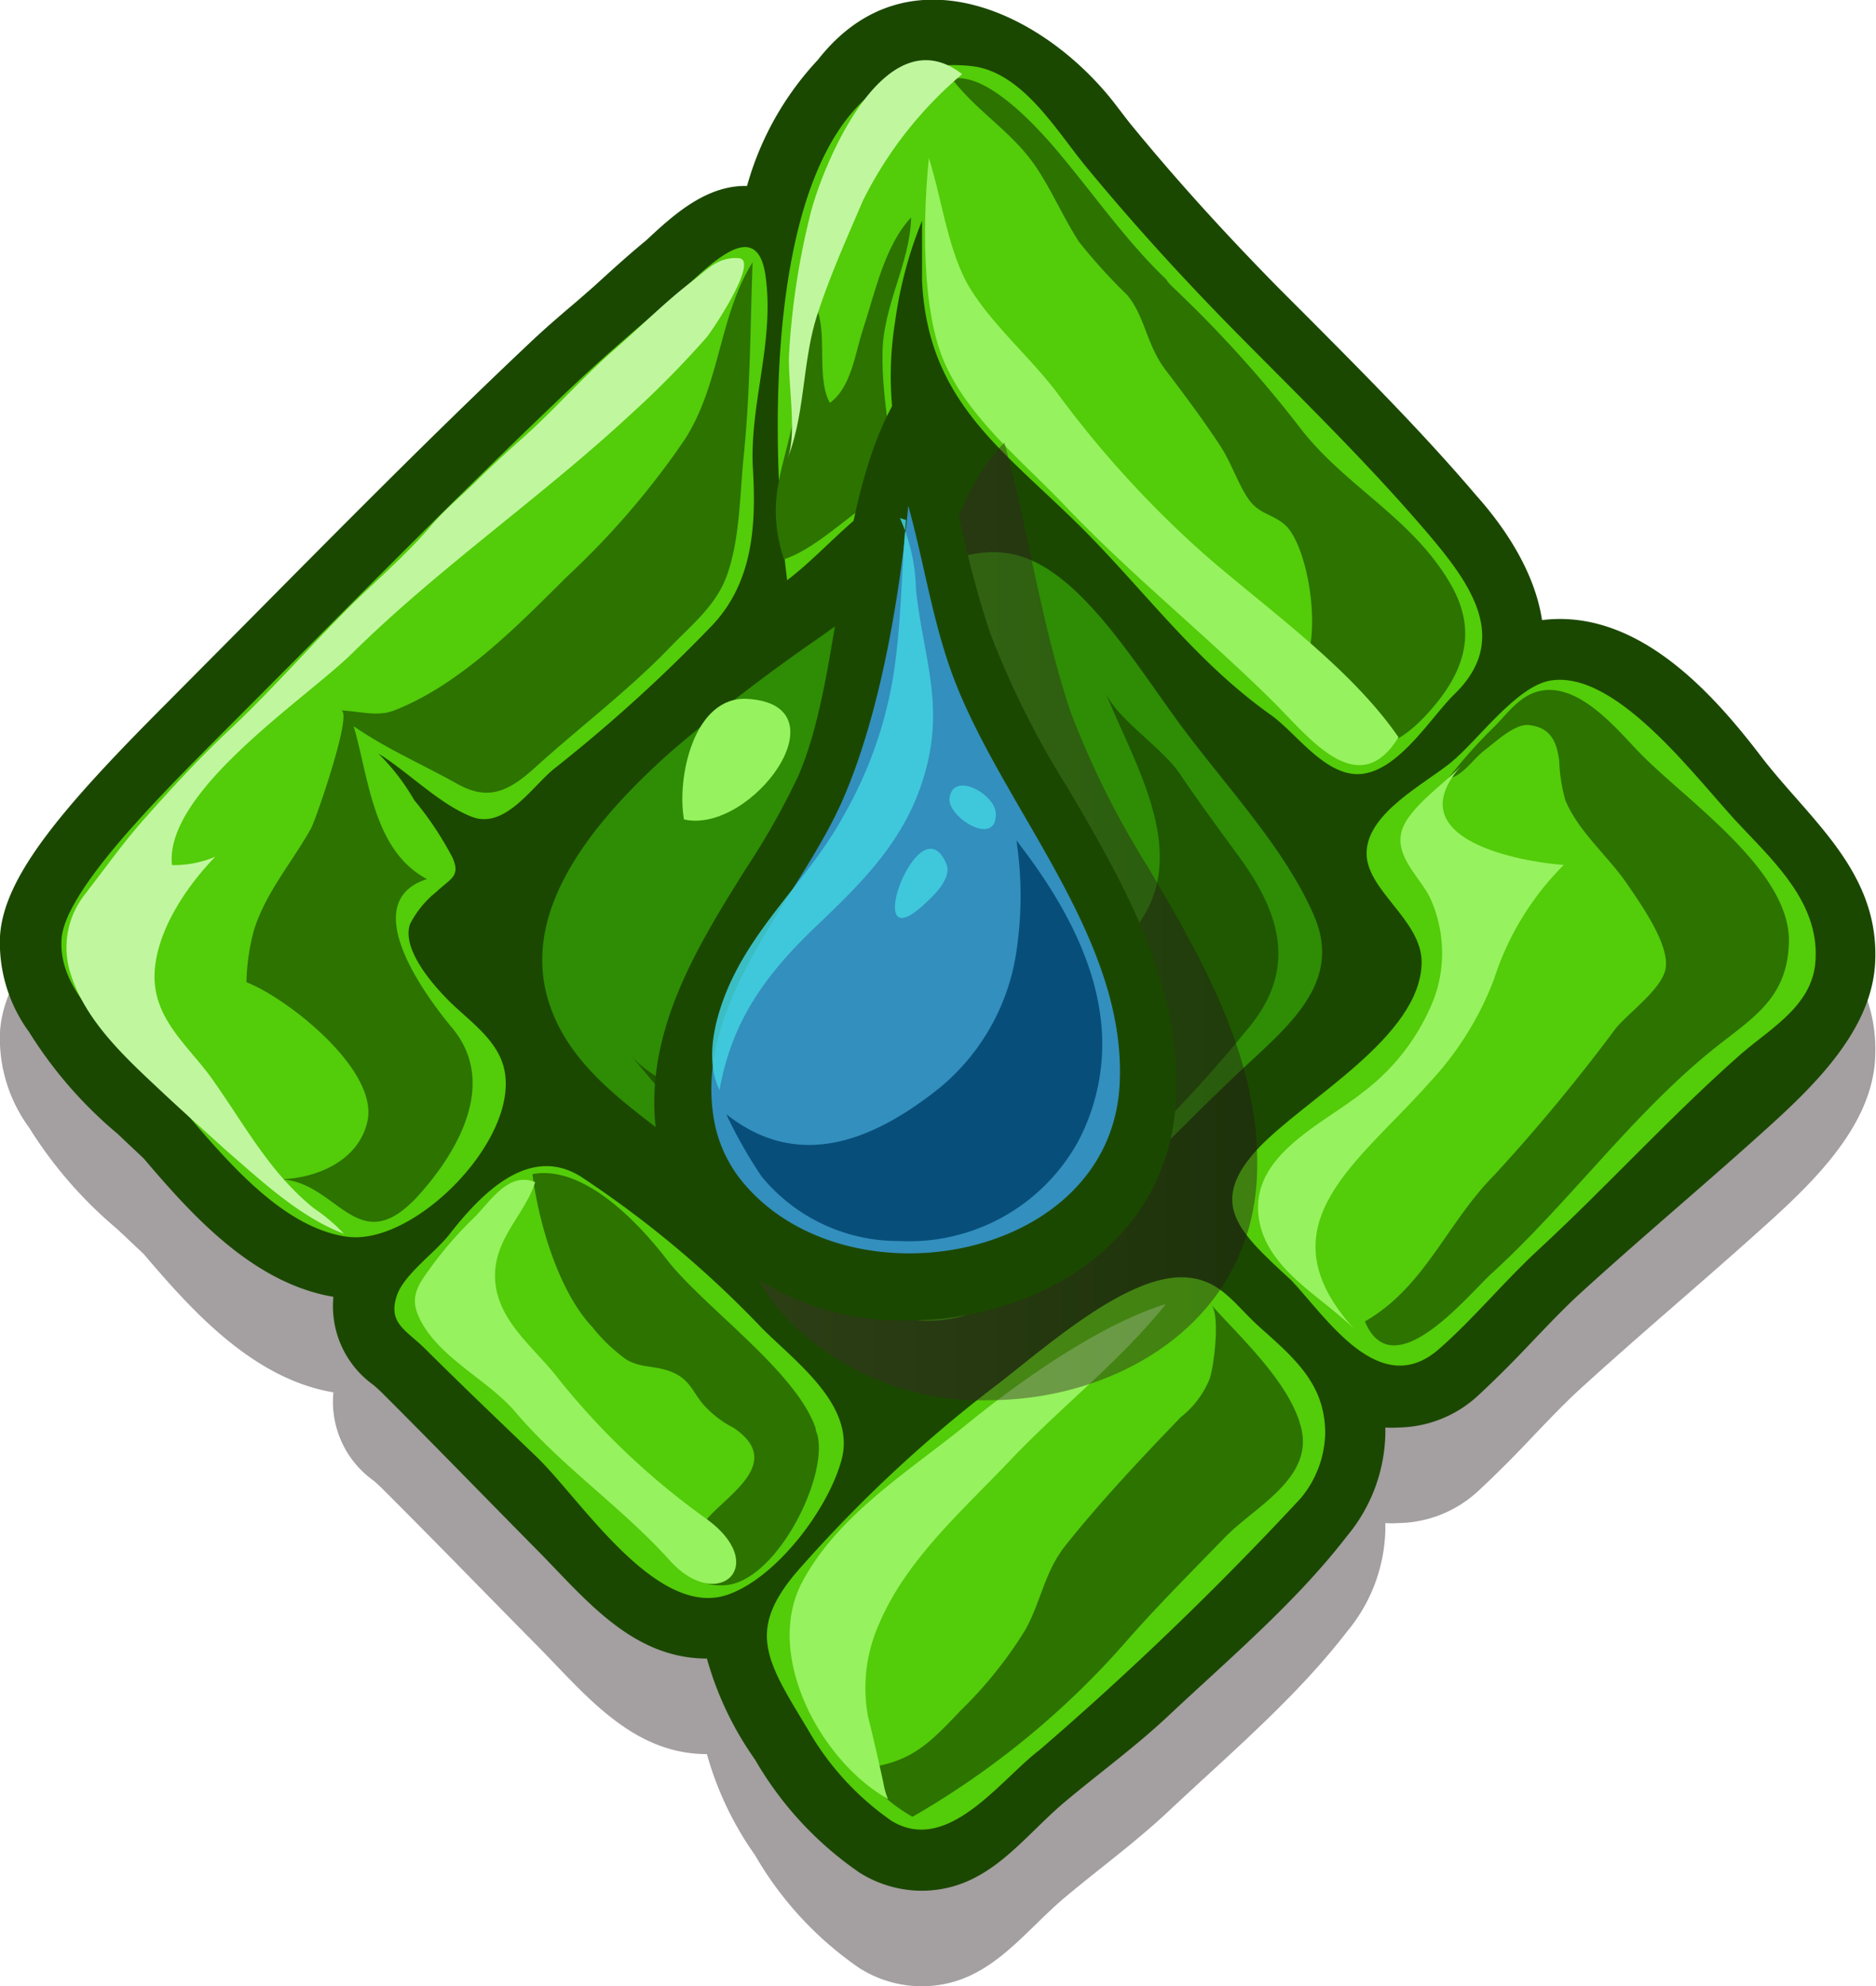 <svg xmlns="http://www.w3.org/2000/svg" xmlns:xlink="http://www.w3.org/1999/xlink" viewBox="0 0 98.19 103.94"><defs><style>.cls-1{fill:#21141a;}.cls-1,.cls-9{opacity:0.41;}.cls-2{fill:#1b4800;}.cls-3{fill:#53cc09;}.cls-4{fill:#2e8d04;fill-rule:evenodd;}.cls-5{fill:#2c7300;}.cls-6{fill:#c0f79e;}.cls-7{fill:#96f25e;}.cls-8{fill:#1f5800;}.cls-9{fill:url(#linear-gradient);}.cls-10{fill:#338fbd;}.cls-11{fill:#004571;}.cls-11,.cls-12{opacity:0.87;}.cls-12{fill:#41d0e0;}</style><linearGradient id="linear-gradient" x1="38.43" y1="48.21" x2="65.77" y2="48.21" gradientUnits="userSpaceOnUse"><stop offset="0" stop-color="#483334"/><stop offset="1" stop-color="#21141a"/></linearGradient></defs><g id="Слой_2" data-name="Слой 2"><g id="Слой_6" data-name="Слой 6"><path class="cls-1" d="M48.21,103.94A6.15,6.15,0,0,1,45,103a18.2,18.2,0,0,1-5.48-5.92A17.07,17.07,0,0,1,37,91.79c-3.92,0-6.37-3.13-8.86-5.65-2.7-2.73-5.55-5.67-8.17-8.28-.15-.15-.29-.27-.43-.39a5.07,5.07,0,0,1-2.09-4.61c-4.29-.72-7.54-4.44-9.93-7.24L6.13,64.31A22.33,22.33,0,0,1,1.52,59,7.9,7.9,0,0,1,0,54c.18-3.08,3.17-6.64,8.63-12.11l4.08-4.11c4.86-4.9,9.89-10,15-14.82.8-.76,1.64-1.48,2.49-2.2l.86-.75c.92-.84,1.82-1.66,2.77-2.44,1.36-1.26,3.06-2.82,5.15-2.82h.1a15.87,15.87,0,0,1,3.71-6.6c4.69-6,12-2.43,15.69,2.49.27.35.53.7.78,1,2.34,2.85,4.88,5.65,7.75,8.56L68.85,22c2.83,2.85,5.75,5.79,8.42,8.93,1,1.12,3,3.6,3.44,6.52a7.26,7.26,0,0,1,.93-.06c4.44,0,8,3.87,10.51,7.16s6.18,6,6,10.7c-.12,3.95-3.82,7.14-6.53,9.57-3,2.68-6,5.2-9,7.94-.78.72-1.52,1.5-2.27,2.28-.94,1-1.92,2-3,3a6.27,6.27,0,0,1-4.16,1.66,5,5,0,0,1-.68,0c0,.1,0,.2,0,.31a8.62,8.62,0,0,1-2,5.36c-2.66,3.46-6.2,6.45-9.36,9.42-1.76,1.65-3.63,3-5.45,4.53C53.39,101.28,51.67,103.94,48.21,103.94Z"/><path class="cls-2" d="M48.21,98.94A6.15,6.15,0,0,1,45,98a18.2,18.2,0,0,1-5.48-5.92A17.07,17.07,0,0,1,37,86.79c-3.92,0-6.37-3.13-8.86-5.65-2.7-2.73-5.55-5.67-8.17-8.28-.15-.15-.29-.27-.43-.39a5.07,5.07,0,0,1-2.09-4.61c-4.29-.72-7.54-4.44-9.93-7.24L6.13,59.31A22.33,22.33,0,0,1,1.52,54,7.9,7.9,0,0,1,0,49c.18-3.08,3.17-6.64,8.63-12.11l4.08-4.11c4.86-4.9,9.89-10,15-14.82.8-.76,1.64-1.48,2.49-2.2l.86-.75c.92-.84,1.82-1.66,2.77-2.44C35.2,11.29,36.9,9.73,39,9.73h.1a15.87,15.87,0,0,1,3.71-6.6c4.69-6,12-2.43,15.69,2.49.27.35.53.7.78,1,2.34,2.85,4.88,5.65,7.75,8.56L68.85,17c2.83,2.85,5.75,5.79,8.42,8.93,1,1.12,3,3.6,3.44,6.52a7.26,7.26,0,0,1,.93-.06c4.44,0,8,3.87,10.51,7.16s6.18,6,6,10.7c-.12,3.95-3.82,7.14-6.53,9.57-3,2.68-6,5.2-9,7.94-.78.72-1.52,1.5-2.27,2.28-.94,1-1.92,2-3,3a6.27,6.27,0,0,1-4.16,1.66,5,5,0,0,1-.68,0c0,.1,0,.2,0,.31a8.62,8.62,0,0,1-2,5.36c-2.66,3.46-6.2,6.45-9.36,9.42-1.76,1.65-3.63,3-5.45,4.53C53.39,96.28,51.67,98.94,48.21,98.94Z"/><path class="cls-3" d="M29.92,20.26c1.7-1.61,3.47-3.13,5.27-4.63,1.53-1.27,4.4-4.65,4.88-1.18s-.86,6.72-.66,10.11c.17,2.94,0,5.92-2.15,8.18A81.59,81.59,0,0,1,29,40.23c-1.15.93-2.58,3.19-4.31,2.51s-3.32-2.35-4.89-3.31a11.4,11.4,0,0,1,1.88,2.44,17,17,0,0,1,2,3c.45,1-.11,1.1-.84,1.8a5.12,5.12,0,0,0-1.38,1.69c-.42,1.22,1,2.94,1.82,3.79,1.1,1.18,2.8,2.18,3.13,3.89.71,3.67-4.78,9.2-8.29,8.67-4.25-.63-7.75-6-10.52-8.89-1.7-1.75-4.55-3.9-4.38-6.65C3.35,46.67,8.28,41.76,11,39,17.32,32.69,23.49,26.36,29.92,20.26Z"/><path class="cls-3" d="M46.85,16.83a18,18,0,0,0,.69,8.53c-2.44,1-4.31,3.47-6.34,5-.9-6.92-1.84-28.15,9.66-26.9,2.64.3,4.42,3.36,5.94,5.21,2.51,3.05,5.16,5.95,7.94,8.77,3.42,3.46,6.94,6.88,10.09,10.59,2.21,2.61,4.2,5.47,1.3,8.29-1.27,1.24-3,4.16-5.06,4.19-1.8,0-3.25-2.18-4.57-3.11-3.73-2.65-6.28-6.08-9.44-9.33-4.21-4.32-8.49-6.79-8.8-13.38,0-1,0-2.1,0-3.14A21.62,21.62,0,0,0,46.85,16.83Z"/><path class="cls-3" d="M65.68,65.15c-1.29-1.44-1.89-2.81.12-5,2.45-2.64,8.56-5.86,8.61-9.79,0-2.27-3-3.81-2.88-5.83s3-3.49,4.4-4.62,3.42-4,5.23-4.3c3.55-.56,7.8,5.39,10,7.67,1.8,1.9,4,4,3.87,6.86-.07,2.41-2.25,3.59-3.89,5-3.66,3.22-7,6.91-10.58,10.22-1.81,1.66-3.39,3.61-5.24,5.23-3.11,2.73-5.9-1.66-7.74-3.6C66.89,66.36,66.23,65.75,65.68,65.15Z"/><path class="cls-3" d="M28.08,76.23c-1.95-1.87-3.9-3.73-5.81-5.63-1-1-2-1.35-1.49-2.83.38-1.09,2-2.23,2.72-3.15,1.56-2,4.12-4.79,6.9-3.05a54.68,54.68,0,0,1,9.5,7.95c1.81,1.81,5,4.11,4.11,7-.74,2.54-3.36,6-5.87,6.91C34.39,84.79,30.41,78.47,28.08,76.23Z"/><path class="cls-3" d="M68.08,78.4A5.48,5.48,0,0,0,69.36,75c0-2.53-1.55-3.88-3.37-5.5-1.44-1.28-2.11-2.6-4.07-2.66-3.15-.08-7.57,4-10,5.82a71.49,71.49,0,0,0-9.86,9.19C39,85.2,40,86.73,42.25,90.44a14.73,14.73,0,0,0,4.41,4.84c2.93,1.8,5.69-2.14,7.73-3.69A170.33,170.33,0,0,0,68.08,78.4Z"/><path class="cls-4" d="M35.11,39.34a93.16,93.16,0,0,1,7.81-6c3.83-2.75,7.44-5.23,10.57-4.21s5.82,5.41,8.16,8.62S67.3,44.4,68.81,48c1.41,3.37-1.3,5.62-3.58,7.75-2.82,2.63-5.42,5.42-8.32,8-2.14,1.86-3.7,4.37-6.58,5.14-4.81,1.28-8.86-3.08-11.69-6.23C35.46,59.1,29.87,57,28.6,52,27.45,47.45,31,43,35.11,39.34Z"/><path class="cls-5" d="M67.78,73.8a4.8,4.8,0,0,1,.36,1.09c.49,2.53-2.51,4-4,5.53-1.71,1.76-3.45,3.5-5.07,5.33a44,44,0,0,1-11.31,9.32A8.39,8.39,0,0,1,45,92.56c2.61-.29,3.5-1.17,5.3-3.07a21.93,21.93,0,0,0,3.34-4.16c.85-1.5,1-3,2.09-4.41,1.86-2.34,4-4.61,6.07-6.76a4.88,4.88,0,0,0,1.51-2c.23-.65.57-3.38.08-3.89C64.69,69.73,66.88,71.77,67.78,73.8Z"/><path class="cls-5" d="M81.61,39.81c-.12-.92-.4-1.74-1.59-1.87-.74-.08-1.76.9-2.33,1.33s-1.2,1.41-1.87,1.44A26.2,26.2,0,0,1,78.24,38c.7-.71,1.34-1.64,2.4-1.85,2-.4,3.93,1.94,5.11,3.17,2.35,2.47,8,6.21,7.88,10-.08,3.09-2.11,4.05-4.21,5.79C85.27,58.53,82.06,63,78.06,66.65c-1.28,1.17-5.16,6-6.62,2.5,3.16-1.82,4.28-5.16,6.81-7.7a95.81,95.81,0,0,0,6.33-7.65c.68-.82,2.43-2.07,2.6-3.13.21-1.26-1.33-3.4-2-4.39-1-1.48-2.56-2.74-3.25-4.41A8.63,8.63,0,0,1,81.61,39.81Z"/><path class="cls-5" d="M42.11,14.15c-.43,2.79-.09,5.86-.76,8.6-.6,2.43-1.16,3.86-.32,6.52,2-.68,3.78-2.81,5.8-3.73-.13-2.35-.67-4.68-.64-7,0-2.52,1.44-4.73,1.5-7.16-1.38,1.44-1.91,4-2.53,5.88-.41,1.25-.6,3-1.72,3.82-.64-1.06-.24-3.18-.55-4.47-.19-.81-.53-1.56-.71-2.35Z"/><path class="cls-5" d="M61.42,15.06A63.22,63.22,0,0,1,68,22.33C70.37,25.46,74,27.11,76,30.7c1.45,2.63.45,4.84-1.52,6.89-2.92,3-5.12,1.13-7.37-1.62,2.51-.59,1.58-7.25.14-8.51-.63-.56-1.35-.55-1.9-1.34s-.9-1.9-1.47-2.77C63,22,62,20.67,61,19.35S59.94,16.58,59,15.44a29,29,0,0,1-2.52-2.78c-.78-1.2-1.34-2.5-2.11-3.7-1.26-2-3.13-3-4.54-4.83,1.76-.38,4.29,2.36,5.28,3.5,2,2.33,3.74,4.9,5.94,7C61.15,14.81,61.29,14.93,61.42,15.06Z"/><path class="cls-5" d="M42.69,74.74c0,.13.07.25.1.37.54,2.3-2.2,7.66-4.83,7.84-2.44.17-2.05-2.12-1-3.41s4.15-3,1.43-4.83a5.26,5.26,0,0,1-1.69-1.35c-.52-.7-.69-1.22-1.55-1.57s-1.61-.19-2.37-.65A8.93,8.93,0,0,1,31,69.44c-1.8-1.91-2.83-5.57-3.13-8,2.71-.5,5.6,2.6,7.07,4.52C36.87,68.42,41.68,71.77,42.69,74.74Z"/><path class="cls-5" d="M17.84,37.18c.67,0-1.3,5.67-1.55,6.15-1,1.8-2.38,3.36-3,5.35a11.31,11.31,0,0,0-.39,2.72c2.07.79,6.88,4.53,6.34,7.23-.44,2.17-2.81,3.08-4.68,3.08,3.13,0,4.14,4.46,7.43.75,2.07-2.34,4-5.82,1.71-8.63-1.39-1.66-5.1-6.63-1.35-7.83-2.82-1.48-3.05-5.31-3.84-8,1.68,1.17,3.6,2,5.39,3,1.59.9,2.63.47,4-.74,2.37-2.16,4.93-4.07,7.16-6.38,1.15-1.2,2.44-2.2,3-3.81.68-1.93.66-4.24.87-6.26.34-3.34.34-6.73.46-10.08-1.75,2.77-1.69,6.38-3.55,9.27a42.26,42.26,0,0,1-6.14,7.15c-2.57,2.55-5.55,5.63-9,7C19.78,37.54,18.85,37.21,17.84,37.18Z"/><path class="cls-6" d="M4.21,47.13c.07-.11.16-.23.24-.34,1.07-1.37,2-2.7,3.16-4,1.39-1.56,2.8-3.1,4.33-4.53,2.24-2.09,4.28-4.44,6.43-6.58,1.34-1.32,2.82-2.59,4.05-4,.82-1,1.7-1.69,2.61-2.6.74-.73,1.49-1.42,2.25-2.09,1.71-1.51,3.21-3.25,4.93-4.74,1.35-1.18,2.6-2.45,4-3.52.81-.62,1.37-1.3,2.46-1.22s-1.39,3.81-1.72,4.18a50.17,50.17,0,0,1-3.95,4c-4.68,4.34-10,8-14.53,12.46C16.07,36.53,8.59,41.4,9,45.27a5.57,5.57,0,0,0,2.27-.44c-1.52,1.56-3.09,3.9-3.18,6.11C8,53.41,10,54.82,11.25,56.67c1.62,2.31,2.92,4.74,5.18,6.56A9.13,9.13,0,0,1,18,64.56c-2.32-.88-4.31-2.76-6.15-4.35-1.1-1-2.16-1.94-3.22-2.93C6.75,55.51,4.54,53.57,3.71,51A4.47,4.47,0,0,1,4.21,47.13Z"/><path class="cls-7" d="M24.8,63.73a19.85,19.85,0,0,0-2.15,2.45c-.69.95-1.23,1.6-.75,2.68.93,2.13,3.61,3.31,5.05,5,2.44,2.88,5.59,5,8.11,7.8s5.33.23,1.83-2.24A38.78,38.78,0,0,1,29.11,72c-1.27-1.6-3.19-3-3.2-5.24,0-2,1.55-3.18,2.1-4.9C26.6,61.28,25.65,62.9,24.8,63.73Z"/><path class="cls-7" d="M46.24,93.31a3.47,3.47,0,0,0,.24.83c-3.56-2-6.5-7.56-4.5-11.34,1.9-3.58,5.67-5.85,8.71-8.34,2.73-2.22,6.94-5.19,10.33-6.22-2.33,2.93-5.51,5.4-8.1,8.13S47.45,81.59,46,85a8.2,8.2,0,0,0-.55,4.91C45.55,90.25,46,92.19,46.24,93.31Z"/><path class="cls-7" d="M75.07,52.22a11.27,11.27,0,0,1-3.69,4.9C69.11,58.94,65,60.62,66,64.28c.7,2.37,3.27,3.65,4.89,5.28-4.91-5.43.13-8.63,3.92-12.9a16.41,16.41,0,0,0,3.38-5.4,14.87,14.87,0,0,1,3.66-6c-2.47-.18-8.78-1.41-5.33-5.23-.91,1-3,2.35-3.2,3.66s1.15,2.36,1.59,3.43A6.93,6.93,0,0,1,75.07,52.22Z"/><path class="cls-7" d="M48.62,8.26c-.31,3-.39,7.64.69,10.41,1.2,3.06,4.19,5.44,6.4,7.76C59.1,30,63.05,33.18,66.56,36.64c1.94,1.91,4.51,5.38,6.64,1.94-2.45-3.56-6.68-6.57-10-9.43a54.5,54.5,0,0,1-7.81-8.51C54,18.76,51.92,17,50.72,15c-1-1.71-1.36-4.11-1.89-6Z"/><path class="cls-6" d="M41.22,24c.93-2.37.77-5.09,1.55-7.51.67-2.06,1.54-4,2.4-6a20.78,20.78,0,0,1,5.19-6.61c-4-3.1-7.19,4.5-7.91,7.19a39.09,39.09,0,0,0-1.14,7.29C41.19,19.86,41.75,22.6,41.22,24Z"/><path class="cls-8" d="M52.24,66.26a70.14,70.14,0,0,0,13-12.34C68,50.7,67,47.7,64.69,44.61c-1-1.37-2-2.73-2.94-4.12s-3.35-2.91-3.9-4.29c1.5,3.79,4.57,8.49,1.61,12.32-2.32,3-7.39,3.42-10.53,1.63,1.76,1,0,4.5-1,5.33a12.46,12.46,0,0,1-4.56,2c-3.15.7-8.13.29-10.4-2.3C37.19,60,44.82,71.35,52.24,66.26Z"/><path class="cls-7" d="M35.8,42.88c3.53.8,8.53-6,3.31-6.31C36.32,36.42,35.41,40.68,35.8,42.88Z"/><path class="cls-9" d="M51.75,73.27a14.07,14.07,0,0,1-11.11-4.89,9.72,9.72,0,0,1-2-4.59c-.87-5.34,2-10,4.62-14.11A42.12,42.12,0,0,0,46,44.81c2.62-6,1.84-16.84,6.57-21.65,1.27,4.7,1.91,9.41,3.46,14.08a46.24,46.24,0,0,0,4.07,8.16c3,5.09,6,10.36,5.68,16.35C65.32,69.32,58.39,73.27,51.75,73.27Z"/><path class="cls-2" d="M47.56,69.09a14.06,14.06,0,0,1-11.1-4.9A9.6,9.6,0,0,1,34.4,59.6c-.86-5.34,2.05-10,4.62-14.11a39.28,39.28,0,0,0,2.75-4.86c2.63-6,1.84-16.85,6.58-21.66,1.26,4.71,1.9,9.42,3.45,14.09a46.17,46.17,0,0,0,4.07,8.15c3,5.09,6,10.36,5.68,16.36C61.14,65.13,54.2,69.09,47.56,69.09Z"/><path class="cls-10" d="M38.81,61.78c5.42,6.7,19.28,4.26,19.79-5,.44-8-6.65-15-9-22.19-.88-2.65-1.31-5.43-2.06-8.12-.46,4.81-1.48,10.93-3.44,15.4-2.24,5.12-7.74,10.49-6.75,16.6A7,7,0,0,0,38.81,61.78Z"/><path class="cls-11" d="M57.64,53.57c-.33-3.44-2.19-6.7-4.44-9.59a19.44,19.44,0,0,1,0,5.8,11.39,11.39,0,0,1-4,7.13c-3.46,2.77-7.4,4.4-11.19,1.39a24.39,24.39,0,0,0,1.85,3.26,9.25,9.25,0,0,0,7.21,3.38,10.1,10.1,0,0,0,9.36-5.21A10.93,10.93,0,0,0,57.64,53.57Z"/><path class="cls-12" d="M47.42,27.21c-.22,2.36-.23,4.75-.52,7.11a21.71,21.71,0,0,1-2.71,8.3c-1.62,3-4.16,5.26-5.7,8.26-.87,1.69-1.74,4.32-.83,6.16.66-3.7,2.48-6.12,5.14-8.65s4.88-4.8,5.75-8.47c.79-3.37-.27-5.79-.61-9.1a9.43,9.43,0,0,0-.84-3.71Z"/><path class="cls-12" d="M48.31,47.38c.5-.46,1.55-1.4,1.22-2.18C48.12,41.87,45,50.39,48.31,47.38Z"/><path class="cls-12" d="M52.12,42.58c0-1-2.22-2.26-2.42-.83C49.55,42.76,52.17,44.37,52.12,42.58Z"/></g></g></svg>